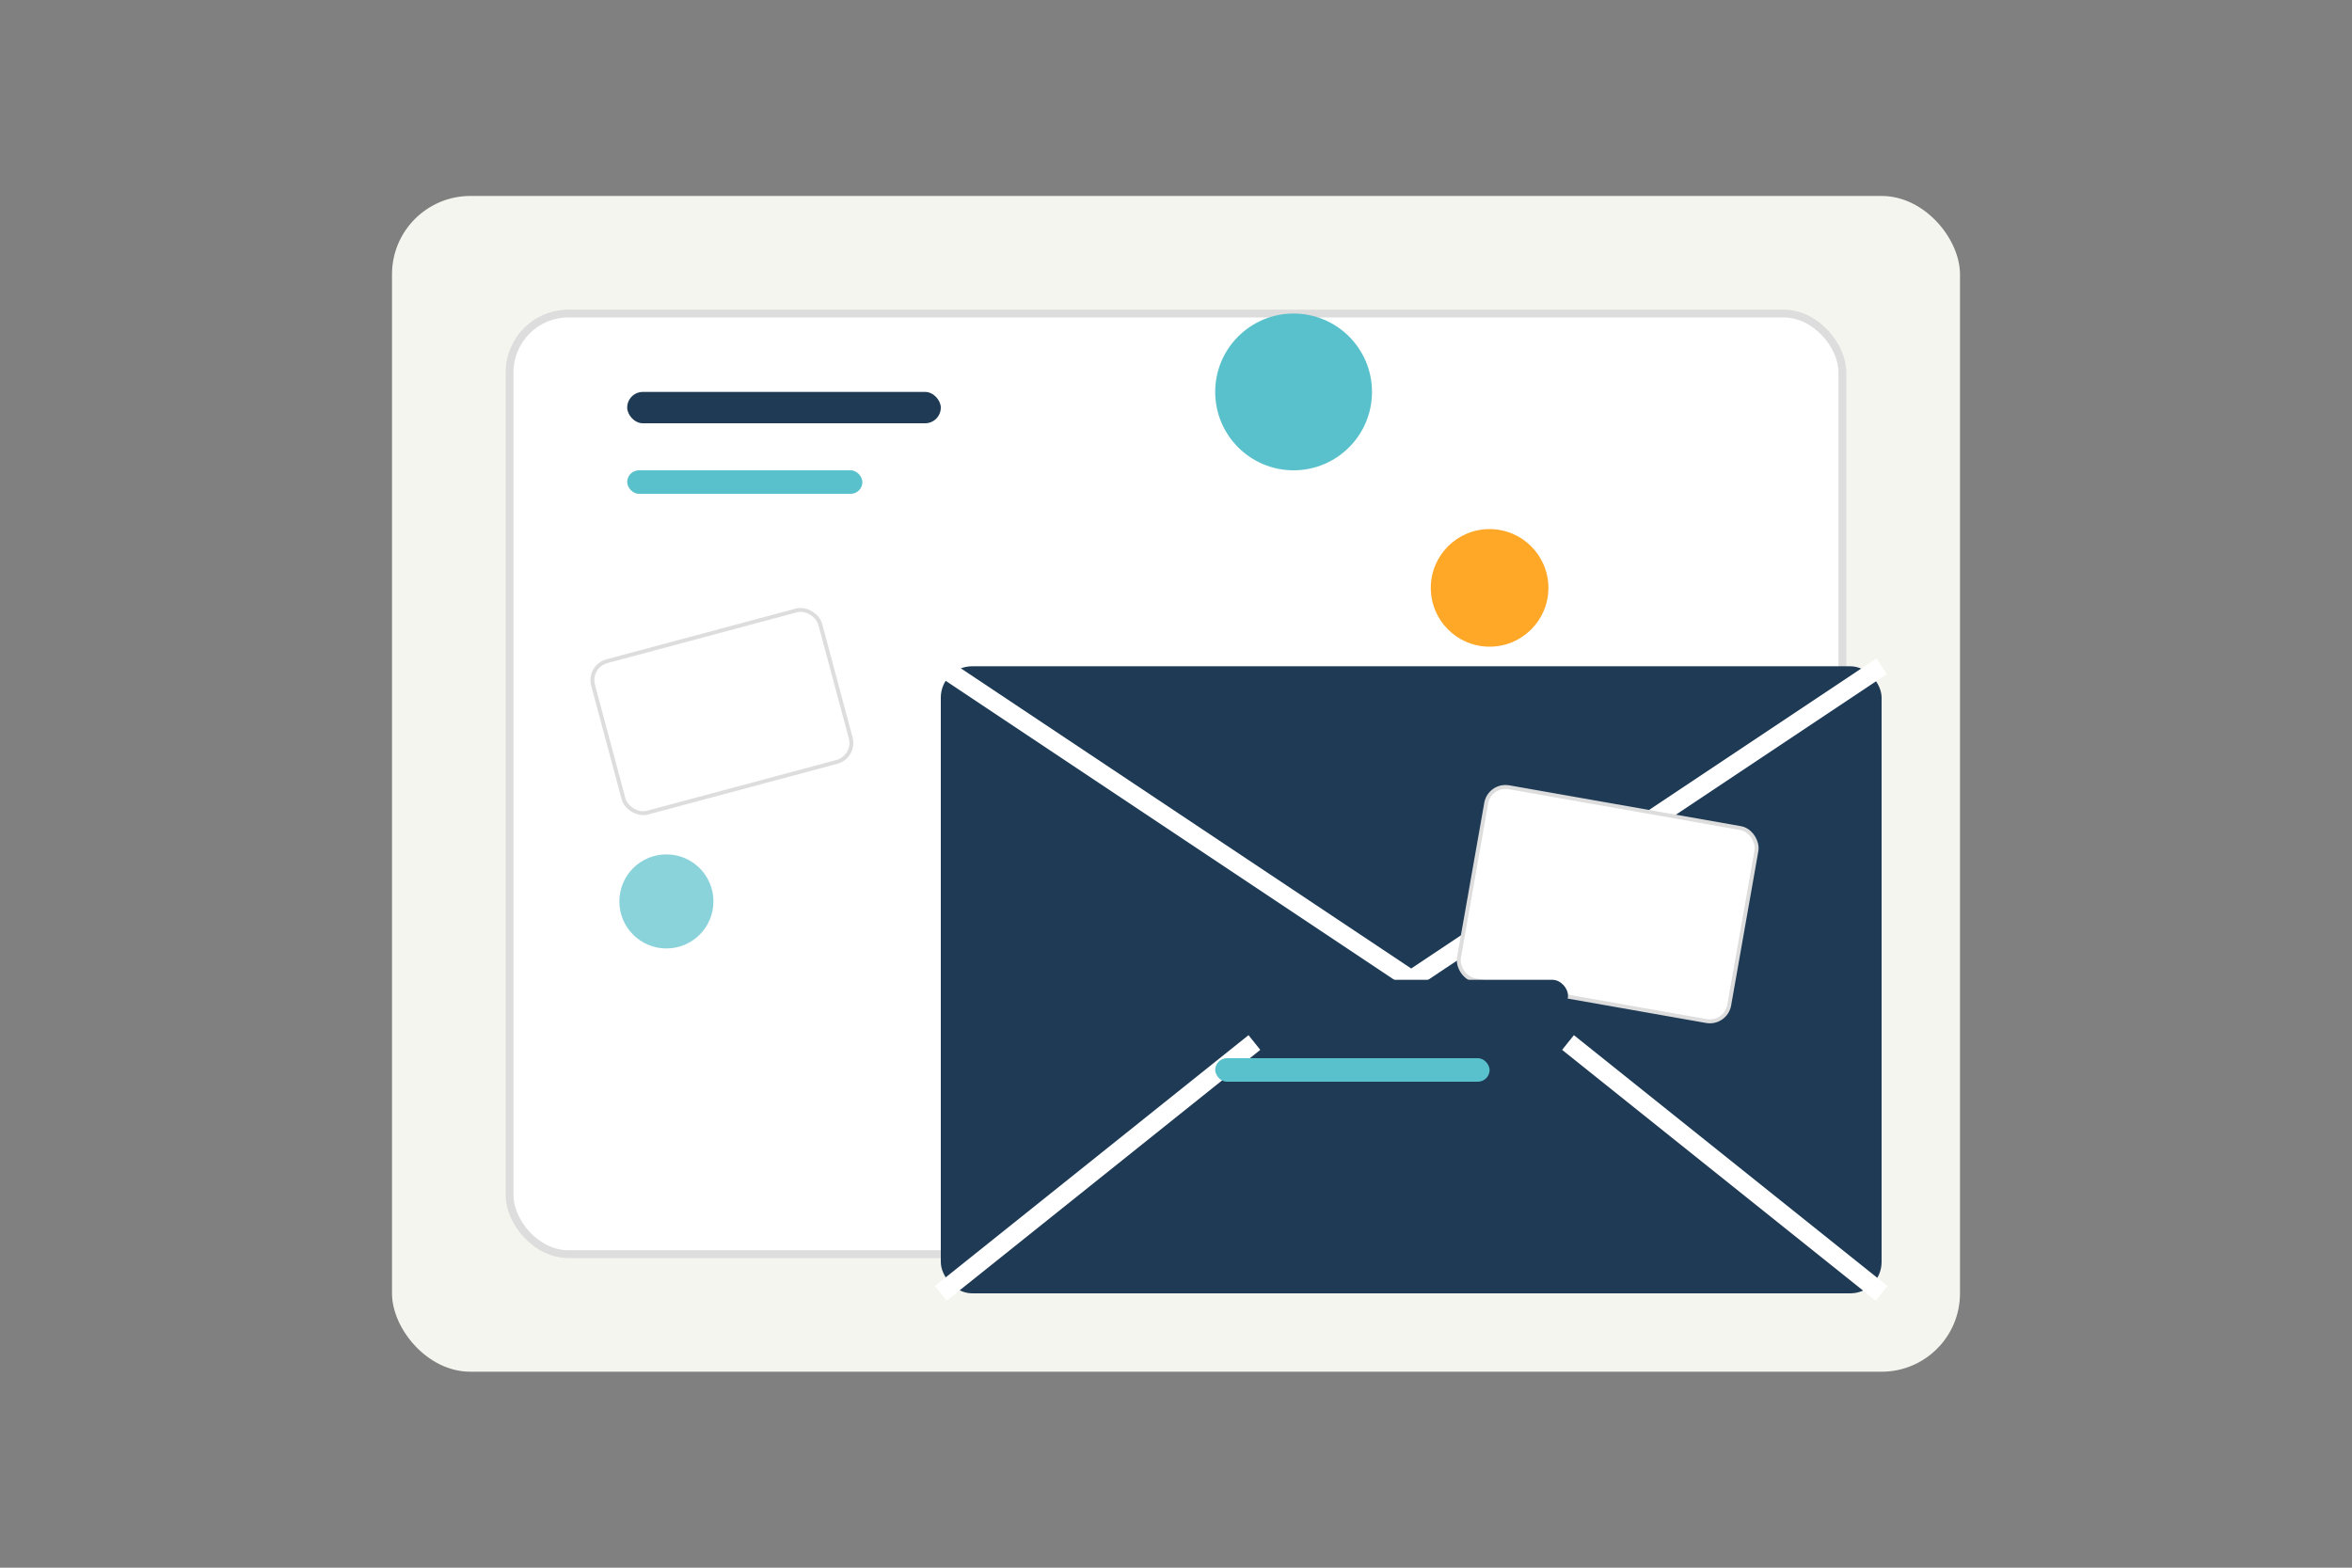 <svg width="600" height="400" viewBox="0 0 600 400" xmlns="http://www.w3.org/2000/svg">
  <rect x="0" y="0" width="600" height="400" fill="#808080" stroke="none"/>
  <!-- Background Elements -->
  <rect x="100" y="50" width="400" height="300" rx="20" fill="#f5f5f0" />
  <rect x="130" y="80" width="340" height="240" rx="15" fill="white" stroke="#ddd" stroke-width="2" />
  
  <!-- Envelope -->
  <g transform="translate(200, 130) scale(0.8)">
    <rect x="50" y="50" width="300" height="200" rx="10" fill="#1e3a54" />
    <path d="M 50 50 L 200 150 L 350 50" stroke="white" stroke-width="6" fill="none" />
    <path d="M 50 250 L 150 170" stroke="white" stroke-width="6" fill="none" />
    <path d="M 350 250 L 250 170" stroke="white" stroke-width="6" fill="none" />
  </g>
  
  <!-- Mail elements -->
  <circle cx="330" cy="100" r="20" fill="#59c1cc" />
  <circle cx="380" cy="150" r="15" fill="#ffa726" />
  <circle cx="170" cy="230" r="12" fill="#59c1cc" opacity="0.7" />
  
  <!-- Floating papers -->
  <rect x="150" y="170" width="60" height="40" rx="5" fill="white" transform="rotate(-15, 150, 170)" stroke="#ddd" />
  <rect x="380" y="200" width="70" height="50" rx="5" fill="white" transform="rotate(10, 380, 200)" stroke="#ddd" />
  
  <!-- Lines representing text -->
  <rect x="160" y="100" width="80" height="8" rx="4" fill="#1e3a54" />
  <rect x="160" y="120" width="60" height="6" rx="3" fill="#59c1cc" />
  <rect x="310" y="250" width="90" height="8" rx="4" fill="#1e3a54" />
  <rect x="310" y="270" width="70" height="6" rx="3" fill="#59c1cc" />
</svg> 
